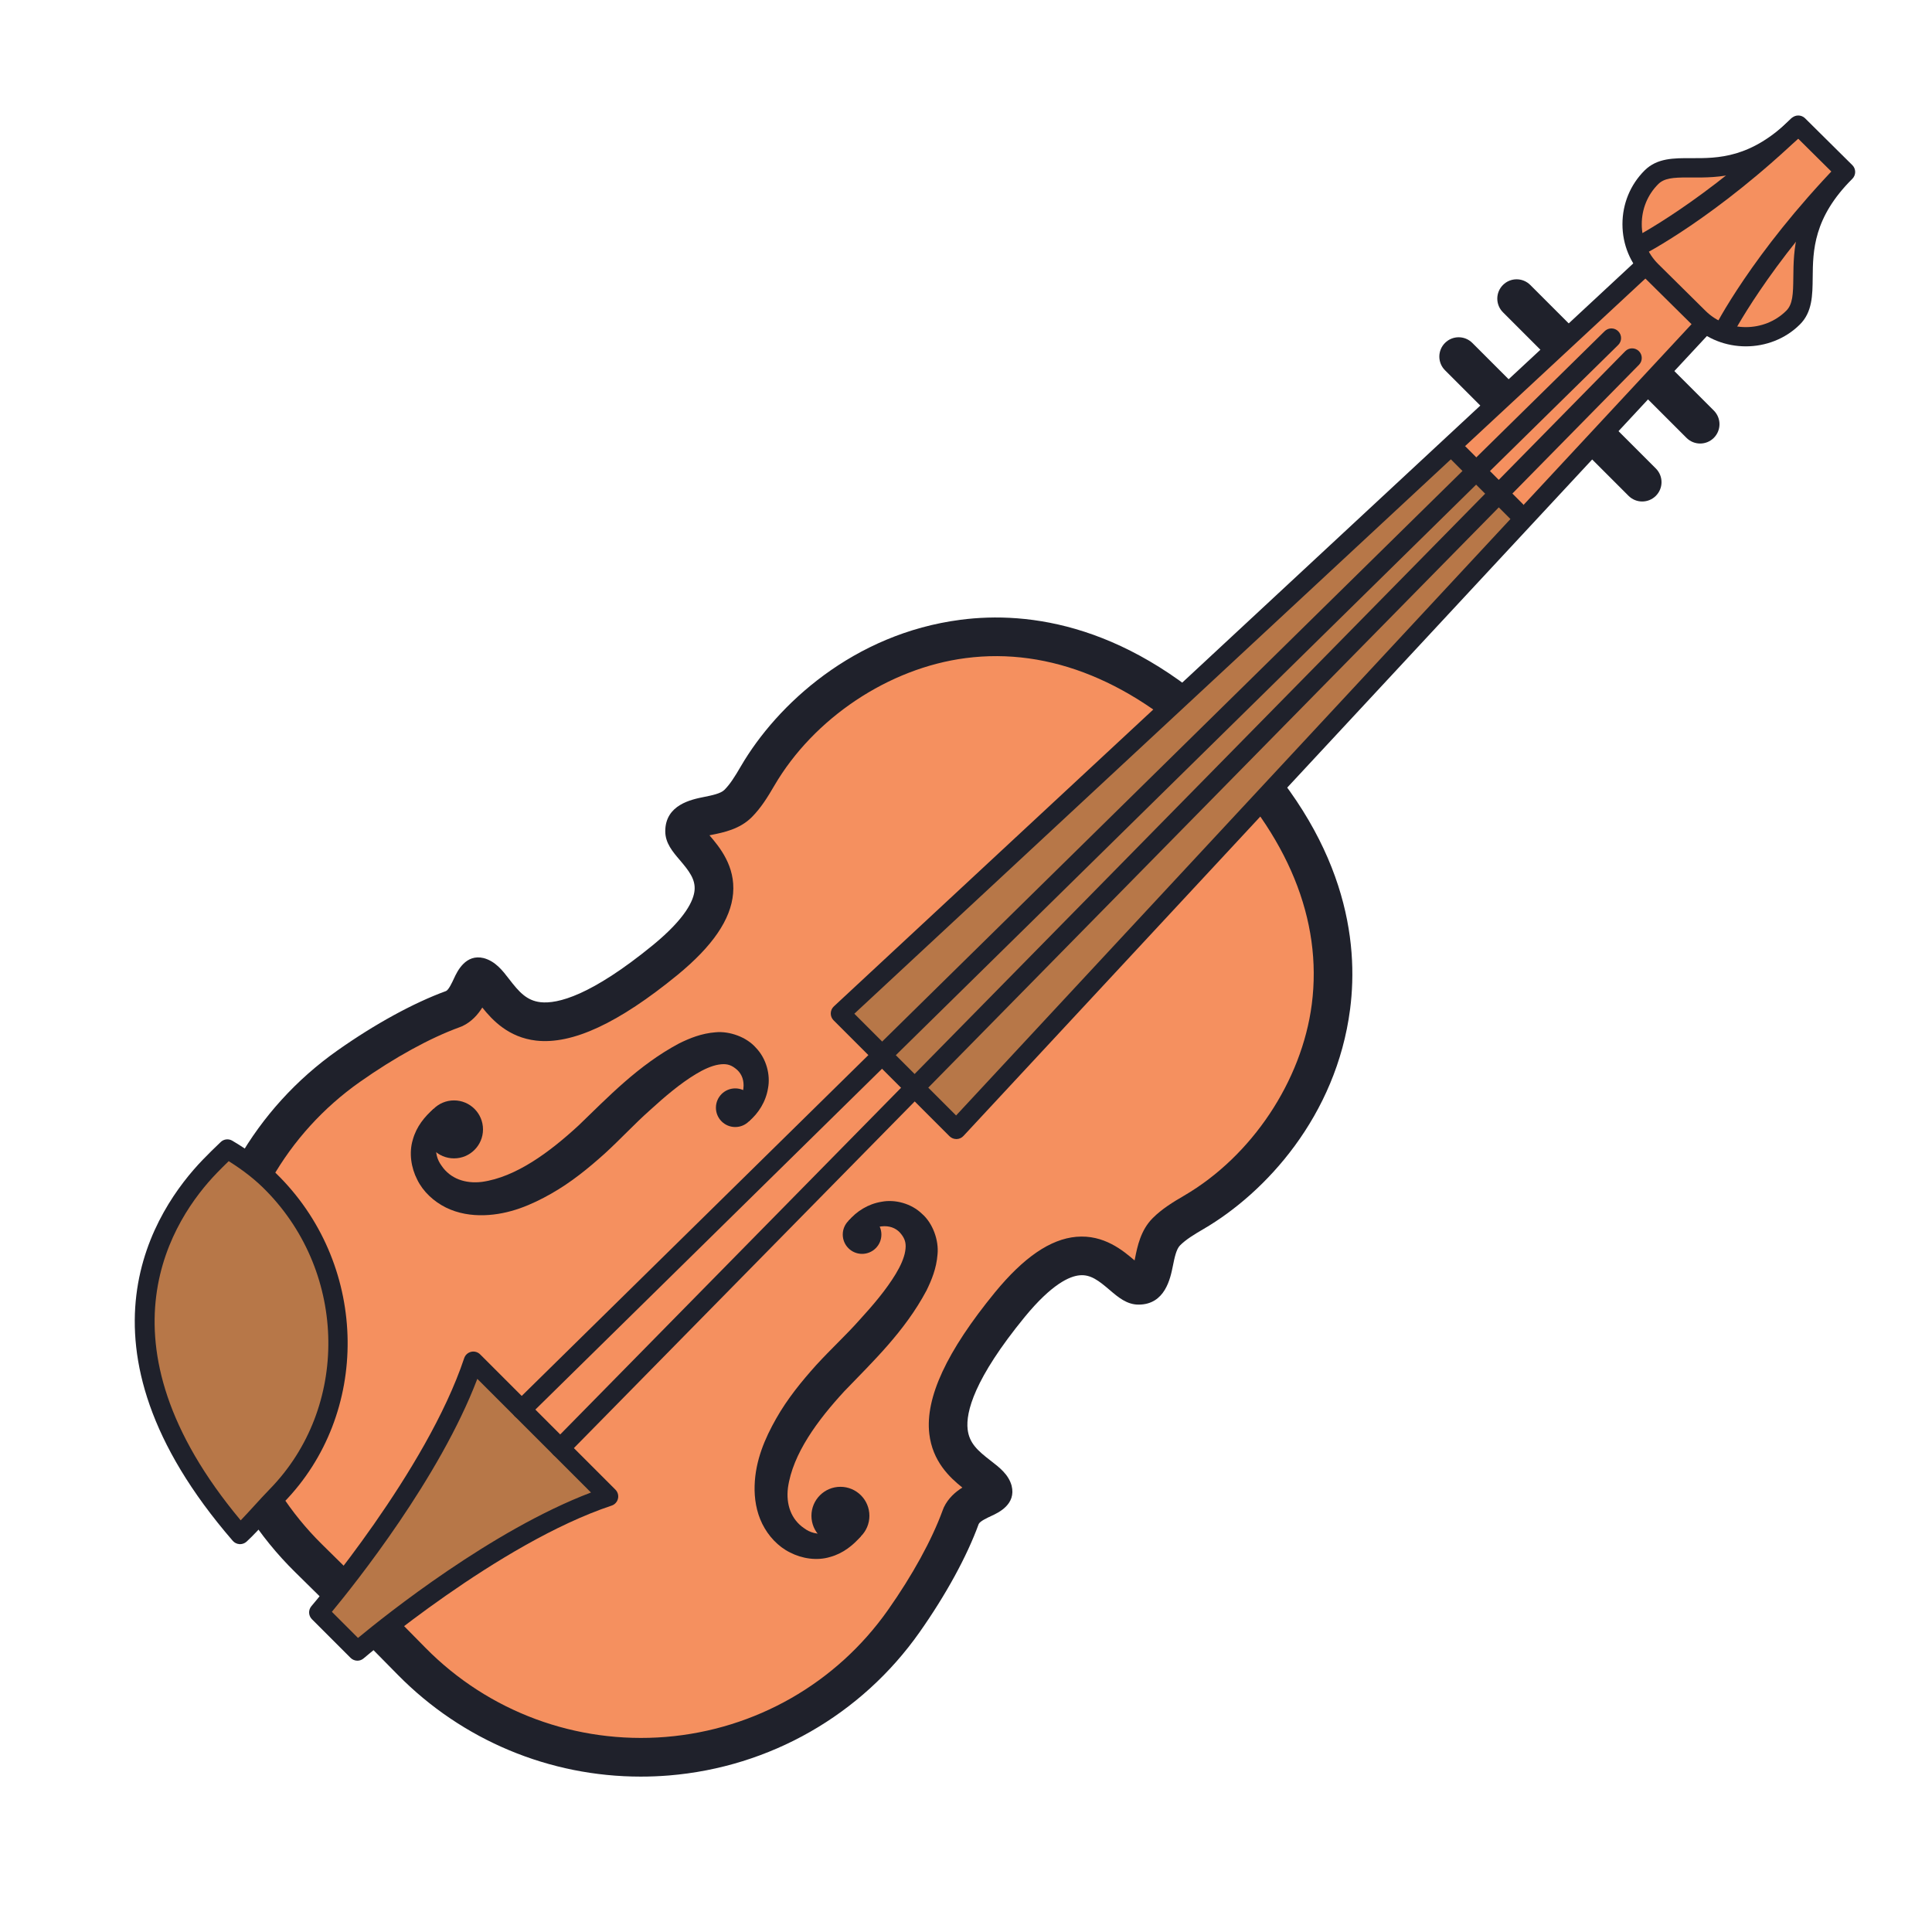 <?xml version="1.0" encoding="UTF-8"?> <svg xmlns="http://www.w3.org/2000/svg" viewBox="0 0 100 100"><path fill="#f5905f" d="M18.658,83.303l-2.688-2.649c-7.389-7.28-6.398-19.499,2.082-25.471 c3.193-2.249,5.357-2.929,5.456-2.976c0.832-0.395,0.957-1.728,1.29-1.644c1.207,0.333,1.748,5.578,9.637-0.874 c5.016-4.121,0.999-5.661,0.999-6.66c0-1.02,1.873-0.541,2.768-1.436c0.385-0.385,0.678-0.857,1.011-1.427 c3.658-6.268,14.117-11.69,24.195-1.612c10.078,10.078,4.656,20.537-1.612,24.195c-0.57,0.333-1.042,0.626-1.427,1.011 c-0.895,0.895-0.416,2.768-1.436,2.768c-0.999,0-2.539-4.017-6.66,0.999c-6.452,7.889-1.207,8.43-0.874,9.637 c0.083,0.333-1.249,0.458-1.644,1.29c-0.047,0.099-0.728,2.263-2.976,5.456c-5.972,8.481-18.192,9.471-25.471,2.082L18.658,83.303z"></path><path fill="#1f212b" d="M33.164,91.957c-4.715,0-9.23-1.875-12.569-5.264l-2.644-2.683l-2.683-2.644 c-3.738-3.683-5.635-8.798-5.204-14.034c0.431-5.227,3.132-9.953,7.412-12.967c1.941-1.367,3.934-2.457,5.611-3.069 c0.139-0.063,0.312-0.438,0.416-0.662c0.162-0.35,0.595-1.274,1.537-1.042c0.605,0.167,0.964,0.633,1.312,1.085 c0.515,0.669,0.907,1.114,1.627,1.197c0.878,0.096,2.605-0.33,5.822-2.96c1.692-1.391,2.104-2.312,2.15-2.839 c0.049-0.558-0.285-0.997-0.763-1.556c-0.371-0.434-0.754-0.882-0.754-1.492c0-1.375,1.356-1.646,2.008-1.777 c0.402-0.081,0.858-0.172,1.053-0.366c0.283-0.283,0.519-0.648,0.854-1.224c1.864-3.195,5.832-6.864,11.376-7.581 c3.484-0.452,8.808,0.185,14.389,5.766c5.582,5.582,6.217,10.906,5.767,14.39c-0.717,5.544-4.386,9.512-7.582,11.376 c-0.486,0.284-0.914,0.543-1.223,0.854c-0.194,0.195-0.286,0.651-0.367,1.054c-0.131,0.651-0.403,2.008-1.777,2.008 c-0.609,0-1.058-0.384-1.492-0.754c-0.559-0.478-0.989-0.818-1.556-0.763c-0.527,0.046-1.448,0.458-2.84,2.151 c-2.629,3.214-3.061,4.939-2.959,5.821c0.083,0.721,0.528,1.112,1.197,1.627c0.452,0.348,0.919,0.708,1.079,1.289 c0.244,0.969-0.686,1.399-1.036,1.561c-0.224,0.104-0.599,0.277-0.668,0.424c-0.605,1.668-1.695,3.662-3.062,5.603 c-3.014,4.28-7.741,6.981-12.967,7.412C34.139,91.937,33.65,91.957,33.164,91.957z M24.964,52.15 c-0.228,0.362-0.55,0.733-1.027,0.96c-0.028,0.013-0.135,0.055-0.164,0.065c-1.517,0.553-3.344,1.556-5.145,2.825 c-3.793,2.672-6.188,6.862-6.57,11.496c-0.382,4.644,1.299,9.18,4.614,12.445l2.688,2.649c0.004,0.003,0.007,0.007,0.011,0.01 l2.649,2.688c3.265,3.315,7.8,4.992,12.445,4.615c4.634-0.382,8.824-2.776,11.497-6.57c1.269-1.801,2.271-3.629,2.825-5.146 c0.011-0.029,0.052-0.136,0.065-0.164c0.227-0.477,0.598-0.799,0.959-1.027c-0.663-0.528-1.547-1.363-1.711-2.787 c-0.215-1.865,0.897-4.258,3.399-7.317c1.493-1.817,2.87-2.757,4.211-2.875c1.424-0.125,2.419,0.712,3.016,1.223 c0.008-0.04,0.016-0.079,0.023-0.114c0.123-0.613,0.291-1.452,0.913-2.074c0.478-0.479,1.043-0.825,1.63-1.167 c3.499-2.042,6.092-5.93,6.606-9.905c0.563-4.357-1.234-8.756-5.197-12.719s-8.362-5.765-12.719-5.197 c-3.976,0.514-7.864,3.107-9.905,6.605c-0.341,0.585-0.688,1.15-1.167,1.63c-0.622,0.622-1.461,0.79-2.074,0.913 c-0.035,0.007-0.074,0.015-0.114,0.023c0.511,0.597,1.348,1.59,1.223,3.016c-0.118,1.341-1.058,2.718-2.874,4.21 c-3.06,2.503-5.452,3.612-7.319,3.401C26.328,53.697,25.493,52.813,24.964,52.15z M59.136,65.565L59.136,65.565L59.136,65.565z M36.396,42.825L36.396,42.825L36.396,42.825z"></path><path fill="#1f212b" d="M88,22.957c-0.256,0-0.512-0.098-0.707-0.293l-3-3c-0.391-0.391-0.391-1.023,0-1.414 s1.023-0.391,1.414,0l3,3c0.391,0.391,0.391,1.023,0,1.414C88.512,22.859,88.256,22.957,88,22.957z"></path><path fill="#1f212b" d="M85,25.957c-0.256,0-0.512-0.098-0.707-0.293l-3-3c-0.391-0.391-0.391-1.023,0-1.414 s1.023-0.391,1.414,0l3,3c0.391,0.391,0.391,1.023,0,1.414C85.512,25.859,85.256,25.957,85,25.957z"></path><path fill="#1f212b" d="M81.5,19.457c-0.256,0-0.512-0.098-0.707-0.293l-3-3c-0.391-0.391-0.391-1.023,0-1.414 s1.023-0.391,1.414,0l3,3c0.391,0.391,0.391,1.023,0,1.414C82.012,19.359,81.756,19.457,81.5,19.457z"></path><path fill="#1f212b" d="M78.5,22.457c-0.256,0-0.512-0.098-0.707-0.293l-3-3c-0.391-0.391-0.391-1.023,0-1.414 s1.023-0.391,1.414,0l3,3c0.391,0.391,0.391,1.023,0,1.414C79.012,22.359,78.756,22.457,78.5,22.457z"></path><path fill="#b77748" d="M24.5,70.457c-2,6-8,13-8,13l2,2c0,0,7-6,13-8L24.5,70.457z"></path><path fill="#1f212b" d="M18.5,85.957c-0.128,0-0.256-0.049-0.354-0.146l-2-2c-0.185-0.185-0.196-0.48-0.026-0.679 c0.06-0.069,5.96-6.997,7.906-12.833c0.055-0.165,0.19-0.289,0.359-0.329c0.168-0.04,0.346,0.011,0.468,0.133l7,7 c0.123,0.123,0.173,0.3,0.133,0.468c-0.04,0.169-0.164,0.305-0.329,0.359c-5.84,1.947-12.764,7.846-12.833,7.905 C18.731,85.916,18.616,85.957,18.5,85.957z M17.178,83.427l1.352,1.352c1.444-1.195,6.937-5.582,12.059-7.527l-5.883-5.883 C22.76,76.49,18.373,81.983,17.178,83.427z"></path><polygon fill="#b77748" points="86,12.957 43.5,52.457 49.5,58.457 89,15.957"></polygon><polygon fill="#f5905f" points="89,15.957 78.87,26.847 75.11,23.077 86,12.957"></polygon><path fill="#1f212b" d="M49.5,58.957c-0.132,0-0.26-0.053-0.354-0.146l-6-6c-0.096-0.096-0.149-0.227-0.146-0.363 s0.06-0.265,0.16-0.357l42.5-39.5c0.197-0.183,0.502-0.178,0.694,0.013l3,3c0.19,0.19,0.196,0.497,0.013,0.694l-39.5,42.5 c-0.092,0.1-0.221,0.157-0.357,0.16C49.506,58.957,49.503,58.957,49.5,58.957z M44.22,52.47l5.267,5.267l38.819-41.767l-2.318-2.318 L44.22,52.47z"></path><path fill="#b77748" d="M12.425,79.425c0.554-0.508,1.265-1.355,1.904-2.008c4.296-4.401,4.218-11.618-0.18-16.119 c-0.723-0.741-1.537-1.324-2.38-1.826c-0.312,0.297-0.619,0.597-0.907,0.896C6.854,64.521,5.383,71.285,12.425,79.425z"></path><path fill="#1f212b" d="M12.425,79.925c-0.01,0-0.019,0-0.029-0.001c-0.135-0.008-0.261-0.07-0.349-0.172 c-8.784-10.153-4.006-17.181-1.545-19.73c0.292-0.304,0.604-0.608,0.922-0.911c0.161-0.156,0.408-0.183,0.601-0.068 c1.015,0.604,1.804,1.21,2.482,1.907c4.578,4.685,4.659,12.229,0.18,16.817c-0.257,0.262-0.524,0.556-0.789,0.846 c-0.406,0.445-0.79,0.865-1.135,1.182C12.671,79.878,12.55,79.925,12.425,79.925z M11.837,60.101 c-0.211,0.205-0.417,0.41-0.615,0.615c-2.239,2.319-6.538,8.669,1.236,17.977c0.219-0.227,0.456-0.485,0.701-0.754 c0.272-0.299,0.549-0.601,0.812-0.871c4.102-4.203,4.021-11.12-0.18-15.419C13.248,61.09,12.621,60.593,11.837,60.101z"></path><path fill="#1f212b" d="M78.86,26.127l-3.03-3.04l-1.44-0.02l4.49,4.5L78.86,26.127z"></path><path fill="#f5905f" d="M92.806,16.442c-1.321,1.314-3.541,1.336-4.883,0l-2.445-2.419c-1.344-1.333-1.325-3.528,0-4.849 c1.329-1.314,4.005,0.88,7.599-2.697l2.445,2.423C92.024,12.38,94.125,15.134,92.806,16.442z"></path><path fill="#1f212b" d="M90.365,17.927c-1.019,0-2.037-0.377-2.794-1.13l-2.444-2.418c-0.74-0.734-1.148-1.718-1.149-2.771 c-0.001-1.059,0.407-2.049,1.148-2.788c0.65-0.643,1.507-0.637,2.413-0.634c1.378,0.006,3.096,0.016,5.187-2.063 c0.194-0.194,0.509-0.194,0.705,0l2.445,2.423c0.095,0.094,0.148,0.221,0.148,0.354s-0.053,0.261-0.147,0.355 c-2.022,2.011-2.039,3.73-2.052,5.111c-0.009,0.919-0.017,1.788-0.664,2.43l0,0C92.402,17.55,91.383,17.927,90.365,17.927z M87.338,9.186c-0.744,0-1.197,0.036-1.508,0.344c-0.55,0.548-0.854,1.287-0.853,2.077c0.001,0.784,0.304,1.516,0.853,2.061 l2.444,2.418c1.133,1.127,3.045,1.128,4.179,0.001c0,0,0,0,0,0c0.339-0.336,0.36-0.851,0.369-1.73 c0.014-1.403,0.032-3.297,1.999-5.447l-1.75-1.735c-2.23,2.03-4.128,2.022-5.538,2.012C87.466,9.187,87.401,9.186,87.338,9.186z"></path><circle cx="23.5" cy="58.457" r="1.5" fill="#1f212b"></circle><circle cx="38.056" cy="57.335" r="1" fill="#1f212b"></circle><path fill="#1f212b" d="M23.146,58.103c-0.631,0.762-0.768,1.596-0.289,2.237c0.451,0.665,1.222,0.941,2.091,0.834 c1.762-0.247,3.502-1.541,5-2.921c1.512-1.452,3.087-3.12,5.208-4.249c0.547-0.268,1.149-0.516,1.879-0.573 c0.724-0.071,1.609,0.245,2.095,0.805c0.537,0.556,0.756,1.395,0.623,2.09c-0.114,0.706-0.497,1.299-0.99,1.716l-0.707-0.707 c0.271-0.351,0.427-0.769,0.432-1.146c0.004-0.384-0.153-0.682-0.409-0.877c-0.278-0.223-0.527-0.266-0.882-0.208 c-0.354,0.056-0.773,0.244-1.177,0.489c-0.819,0.494-1.616,1.174-2.387,1.878c-0.797,0.708-1.478,1.456-2.337,2.243 c-0.844,0.758-1.738,1.487-2.764,2.069c-1.019,0.577-2.161,1.078-3.477,1.116c-0.649,0.019-1.342-0.085-1.974-0.397 c-0.628-0.312-1.179-0.819-1.483-1.441c-0.317-0.614-0.437-1.387-0.232-2.065c0.185-0.684,0.619-1.205,1.073-1.599L23.146,58.103z"></path><circle cx="43.5" cy="78.457" r="1.5" fill="#1f212b"></circle><circle cx="44.621" cy="63.9" r="1" fill="#1f212b"></circle><path fill="#1f212b" d="M44.561,79.517c-0.394,0.454-0.915,0.888-1.599,1.073c-0.678,0.205-1.451,0.085-2.065-0.232 c-0.623-0.305-1.13-0.855-1.441-1.483c-0.312-0.632-0.416-1.324-0.397-1.974c0.038-1.316,0.538-2.458,1.116-3.477 c0.582-1.026,1.311-1.92,2.069-2.764c0.786-0.859,1.535-1.539,2.243-2.337c0.705-0.771,1.384-1.568,1.878-2.387 c0.245-0.404,0.432-0.823,0.489-1.177c0.058-0.355,0.014-0.603-0.208-0.882c-0.196-0.256-0.494-0.413-0.877-0.409 c-0.377,0.006-0.795,0.161-1.146,0.432l-0.707-0.707c0.417-0.493,1.01-0.876,1.716-0.99c0.695-0.133,1.534,0.086,2.09,0.623 c0.56,0.486,0.877,1.372,0.805,2.095c-0.056,0.73-0.305,1.332-0.573,1.879c-1.129,2.121-2.797,3.696-4.249,5.208 c-1.38,1.497-2.674,3.238-2.921,5c-0.107,0.869,0.169,1.639,0.834,2.091c0.641,0.48,1.475,0.343,2.237-0.289L44.561,79.517z"></path><path fill="#1f212b" d="M29,75.457c-0.126,0-0.253-0.048-0.351-0.144c-0.197-0.193-0.2-0.51-0.006-0.707L84.121,18.18 c0.192-0.197,0.51-0.2,0.707-0.006c0.197,0.193,0.2,0.51,0.006,0.707L29.356,75.307C29.259,75.407,29.129,75.457,29,75.457z"></path><path fill="#1f212b" d="M27,73.457c-0.129,0-0.259-0.05-0.356-0.149c-0.194-0.197-0.191-0.514,0.006-0.707l56.406-55.458 c0.196-0.194,0.513-0.192,0.707,0.006c0.194,0.197,0.191,0.514-0.006,0.707L27.351,73.313C27.253,73.409,27.126,73.457,27,73.457z"></path><path fill="#1f212b" d="M84.472,12.363c0.037-0.019,3.758-1.914,8.259-6.246c0.2-0.191,0.893,0.529,0.693,0.721 c-4.62,4.446-8.348,6.341-8.504,6.419C84.849,13.293,84.225,12.487,84.472,12.363z"></path><path fill="#1f212b" d="M88.7,17.036c0.078-0.156,1.973-3.884,6.419-8.504c0.191-0.199,0.912,0.495,0.721,0.693 c-4.333,4.501-6.228,8.222-6.246,8.259C89.505,17.659,88.576,17.283,88.7,17.036z"></path></svg> 